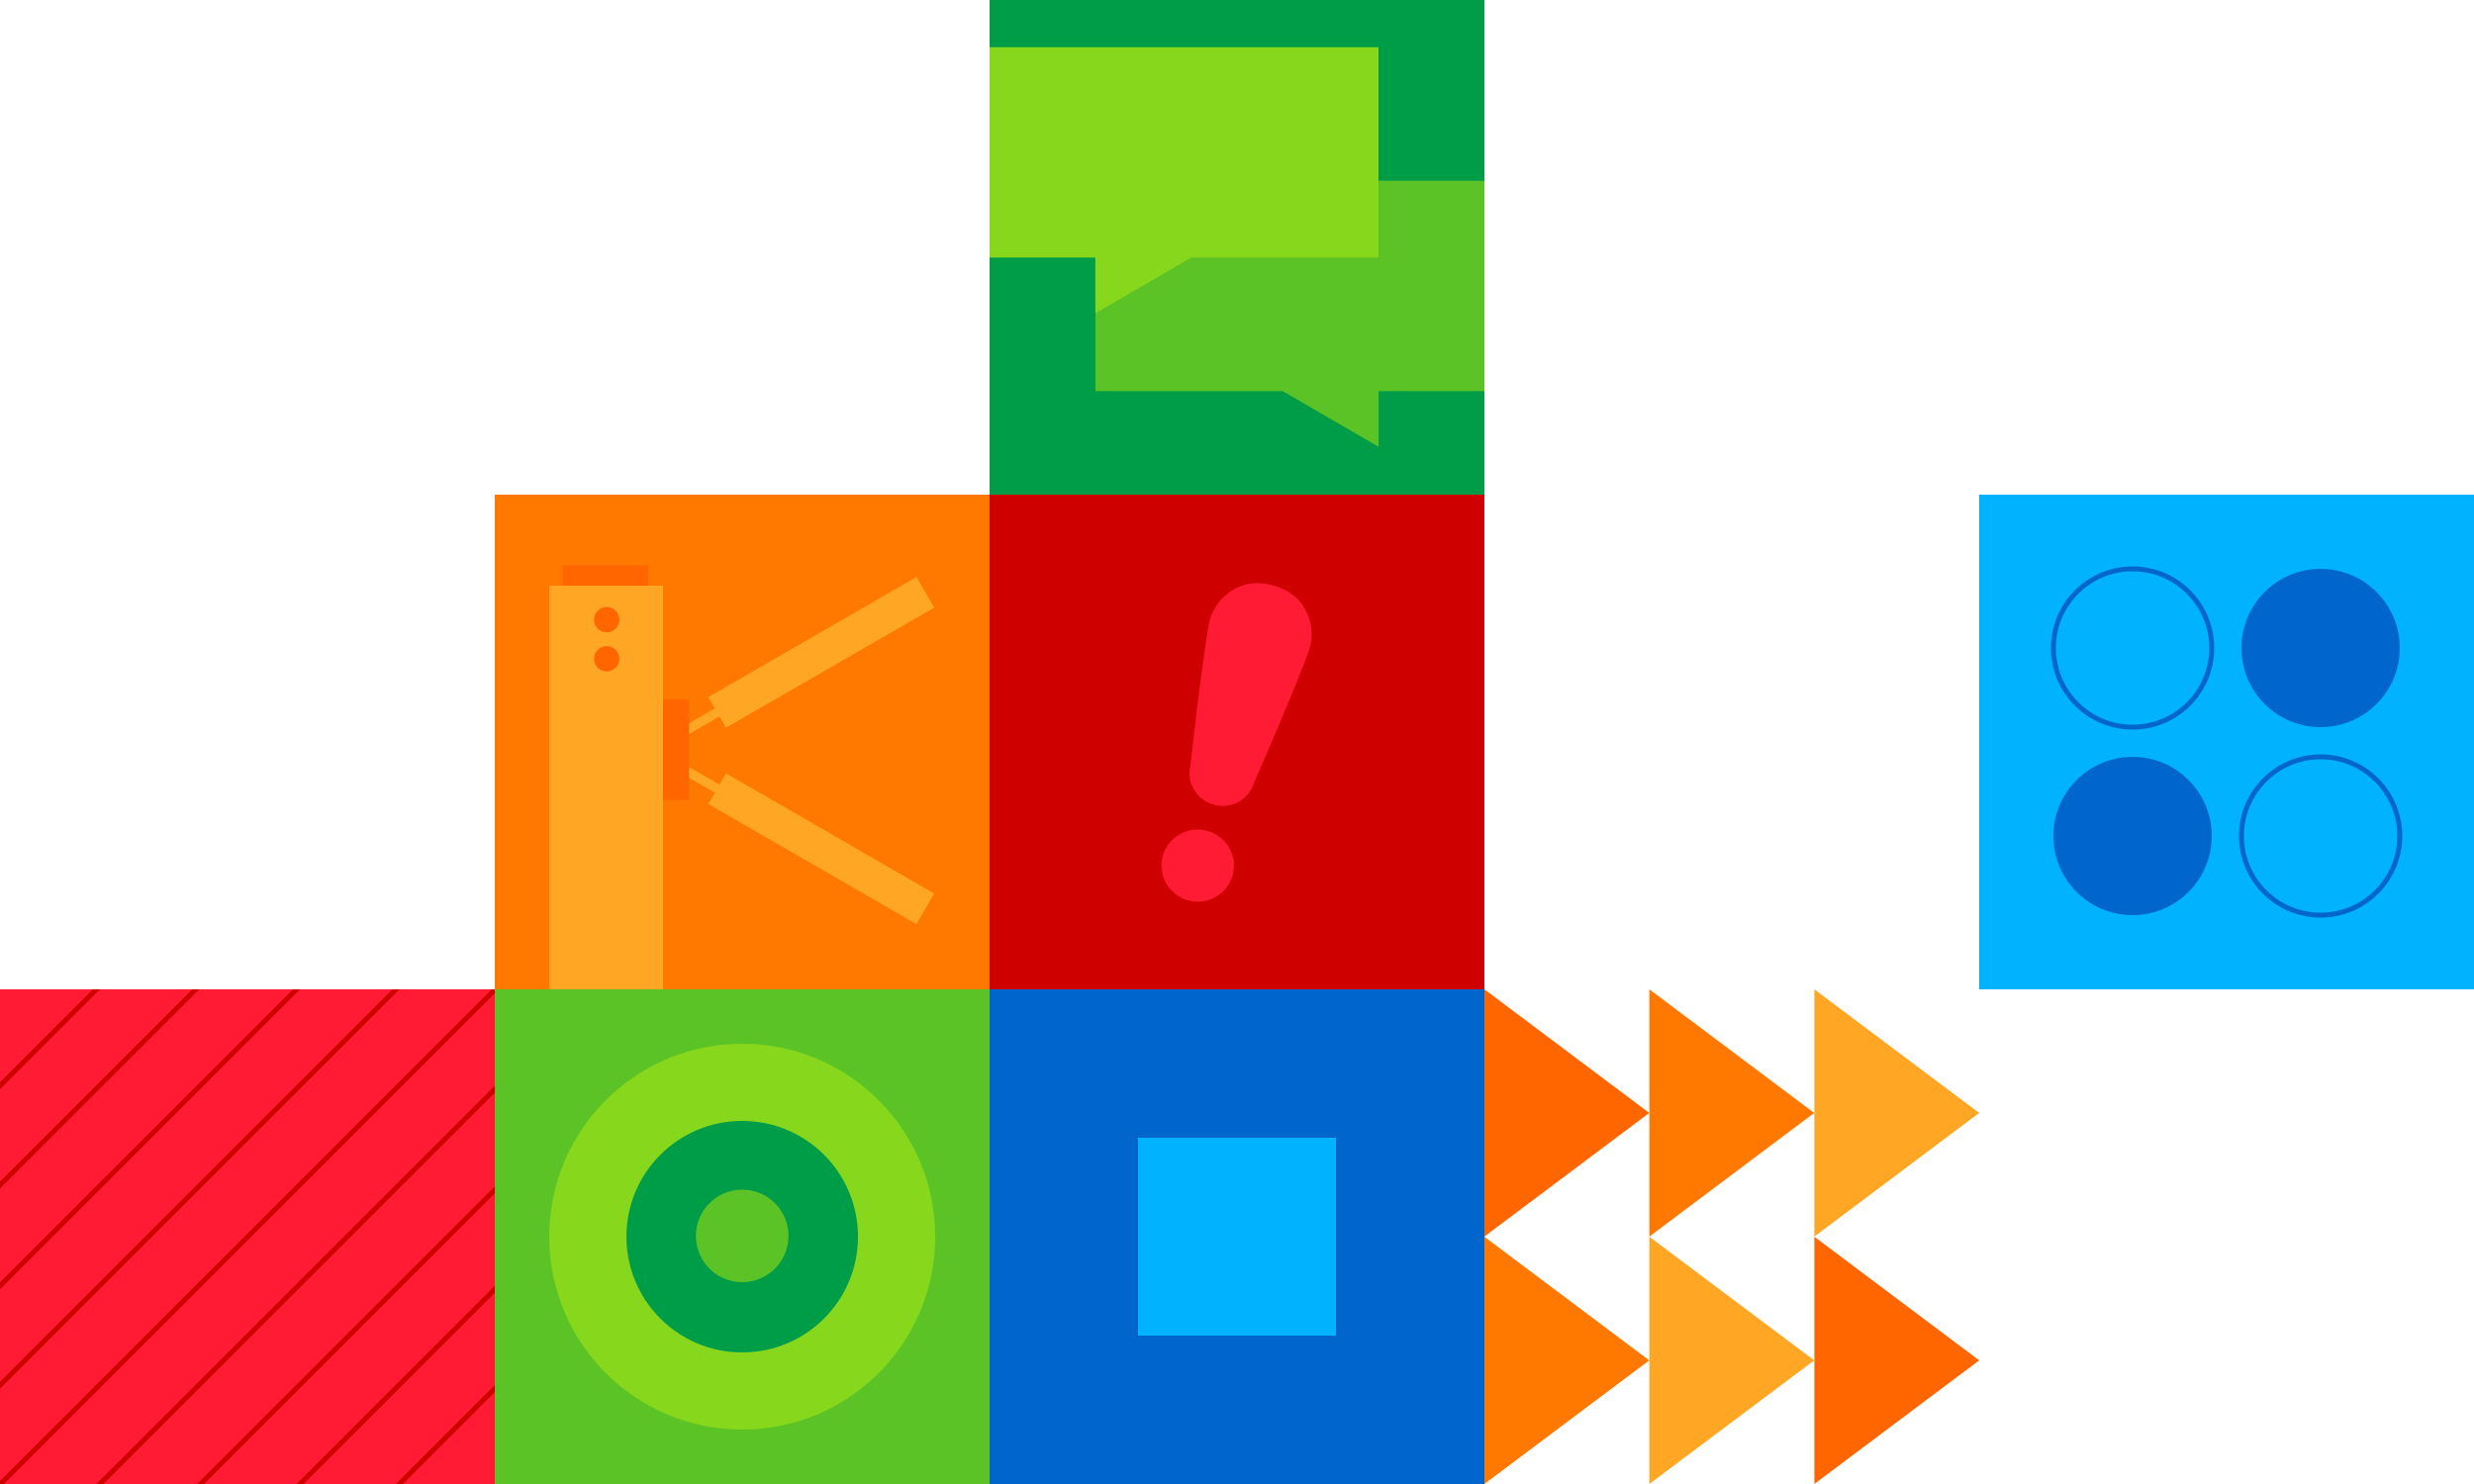<svg xmlns="http://www.w3.org/2000/svg" width="2500" height="1500" viewBox="0 0 2500 1500"><g><g><g><path fill="#00b2ff" d="M2500 500v500h-500V500z"></path></g><g><path fill="#0066ce" d="M2425 655c0 44.183-35.817 80-80 80s-80-35.817-80-80 35.817-80 80-80 80 35.817 80 80z"></path></g><g><path fill="none" stroke="#0066ce" stroke-linecap="round" stroke-miterlimit="20" stroke-width="5" d="M2425 845c0 44.183-35.817 80-80 80s-80-35.817-80-80 35.817-80 80-80 80 35.817 80 80z"></path></g><g><path fill="none" stroke="#0066ce" stroke-linecap="round" stroke-miterlimit="20" stroke-width="5" d="M2235 655c0 44.183-35.817 80-80 80s-80-35.817-80-80 35.817-80 80-80 80 35.817 80 80z"></path></g><g><path fill="#0066ce" d="M2235 845c0 44.183-35.817 80-80 80s-80-35.817-80-80 35.817-80 80-80 80 35.817 80 80z"></path></g></g><g><g><path fill="#ff1b33" d="M500 1000v500H0v-500z"></path></g><g><path fill="#cf0000" d="M500 1407.086v-7.07L400.015 1500h7.071zm0-100.409v-7.07L299.606 1500h7.071zm0-100.409v-7.071L199.197 1500h7.071zm0-101.823v-7.071L97.374 1500h7.07zM403.626 1000h-7.07L0 1396.555v7.071zm-100.409 0h-7.07L0 1296.146v7.071zM0 1093.914v7.07L100.985 1000h-7.071zM201.394 1000h-7.071L0 1194.323v7.07zM500 1004.035V1000h-3.036L0 1496.964V1500h4.036z"></path></g></g><g><g><path fill="#5bc325" d="M1000 1000v500H500v-500z"></path></g><g><path fill="#87d71c" d="M945 1250c0 107.695-87.304 195-195 195s-195-87.305-195-195 87.304-195 195-195 195 87.305 195 195z"></path></g><g><path fill="#009d48" d="M867 1250c0 64.617-52.383 117-117 117-64.617 0-117-52.383-117-117 0-64.617 52.383-117 117-117 64.617 0 117 52.383 117 117z"></path></g><g><path fill="#5bc325" d="M796.8 1249.217c0 25.83-20.953 46.77-46.8 46.77-25.847 0-46.8-20.94-46.8-46.77 0-25.83 20.953-46.77 46.8-46.77 25.847 0 46.8 20.94 46.8 46.77z"></path></g></g><g><g><path fill="#ff7800" d="M1000 500v500H500V500z"></path></g><g><path fill="#f60" d="M568.661 571.463h86.355v126.464h-86.355z"></path></g><g><path fill="#ffa725" d="M684.875 737.681l37.502-21.652-6.59-11.414 210.34-121.44 17.887 30.981-210.34 121.44-6.59-11.414-37.502 21.652zm4.707 33.773l37.502 21.652 6.59-11.414 210.34 121.44-17.887 30.98-210.34-121.44 6.59-11.414-37.502-21.652z"></path></g><g><path fill="#f60" d="M651.133 706.939h45.178v101.68h-45.178z"></path></g><g><path fill="#ffa725" d="M554.99 592.007h115.025v407.998H554.99z"></path></g><g><path fill="#f60" d="M613.07 613.528c7.072 0 12.805 5.734 12.805 12.807s-5.733 12.806-12.806 12.806c-7.073 0-12.806-5.733-12.806-12.806 0-7.073 5.733-12.807 12.806-12.807z"></path></g><g><path fill="#f60" d="M613.07 653.074c7.072 0 12.805 5.734 12.805 12.807s-5.733 12.806-12.806 12.806c-7.073 0-12.806-5.733-12.806-12.806 0-7.073 5.733-12.807 12.806-12.807z"></path></g></g><g><g><path fill="#f60" d="M1666.594 1124.937L1500 1249.891V999.984z"></path></g><g><path fill="#ff7800" d="M1833.302 1124.937l-166.594 124.954V999.984z"></path></g><g><path fill="#ff7800" d="M1666.594 1375.031L1500 1499.984v-249.906z"></path></g><g><path fill="#ffa725" d="M2000.01 1124.937l-166.593 124.954V999.984z"></path></g><g><path fill="#f60" d="M2000.01 1375.031l-166.593 124.953v-249.906z"></path></g><g><path fill="#ffa725" d="M1833.302 1375.031l-166.594 124.953v-249.906z"></path></g></g><g><g><path fill="#0066ce" d="M1500 1000v500h-500v-500z"></path></g><g><path fill="#00b2ff" d="M1350 1150v200h-200v-200z"></path></g></g><g><g><path fill="#cf0000" d="M1500 500v500h-500V500z"></path></g><g><path fill="#ff1b33" d="M1245.678 884.396c5.207-19.429-6.322-39.4-25.744-44.605l-.19-.05c-.066-.019-.123-.034-.19-.051-19.421-5.204-39.39 6.327-44.597 25.756-5.21 19.448 6.317 39.42 25.74 44.624.066.018.125.024.192.042.057.015.13.045.187.06 19.431 5.207 39.391-6.328 44.602-25.776zm40.818-292.673c-.095-.025-.192-.042-.278-.065-.085-.023-.178-.057-.273-.083-38.028-10.19-60.238 18.857-63.804 36.76-7.115 35.74-19.071 144.497-19.071 144.497-4.717 17.604 5.876 35.747 23.466 40.46l.276.074.275.074c17.6 4.716 35.843-5.69 40.562-23.304 0 0 44.024-100.164 55.733-134.673 5.863-17.287 1.142-53.55-36.886-63.74z"></path></g></g><g><g><path fill="#009d48" d="M1500 0v500h-500V0z"></path></g><g><path fill="#5bc325" d="M1106.945 182.703h393.057V395.34h-393.057z"></path></g><g><path fill="#5bc325" d="M1393.045 451.644l-112.672-65.505 112.672-65.505z"></path></g><g><path fill="#87d71c" d="M999.936 47.703h393.056V260.34H999.936z"></path></g><g><path fill="#87d71c" d="M1106.892 316.644l112.672-65.505-112.672-65.505z"></path></g></g></g></svg>